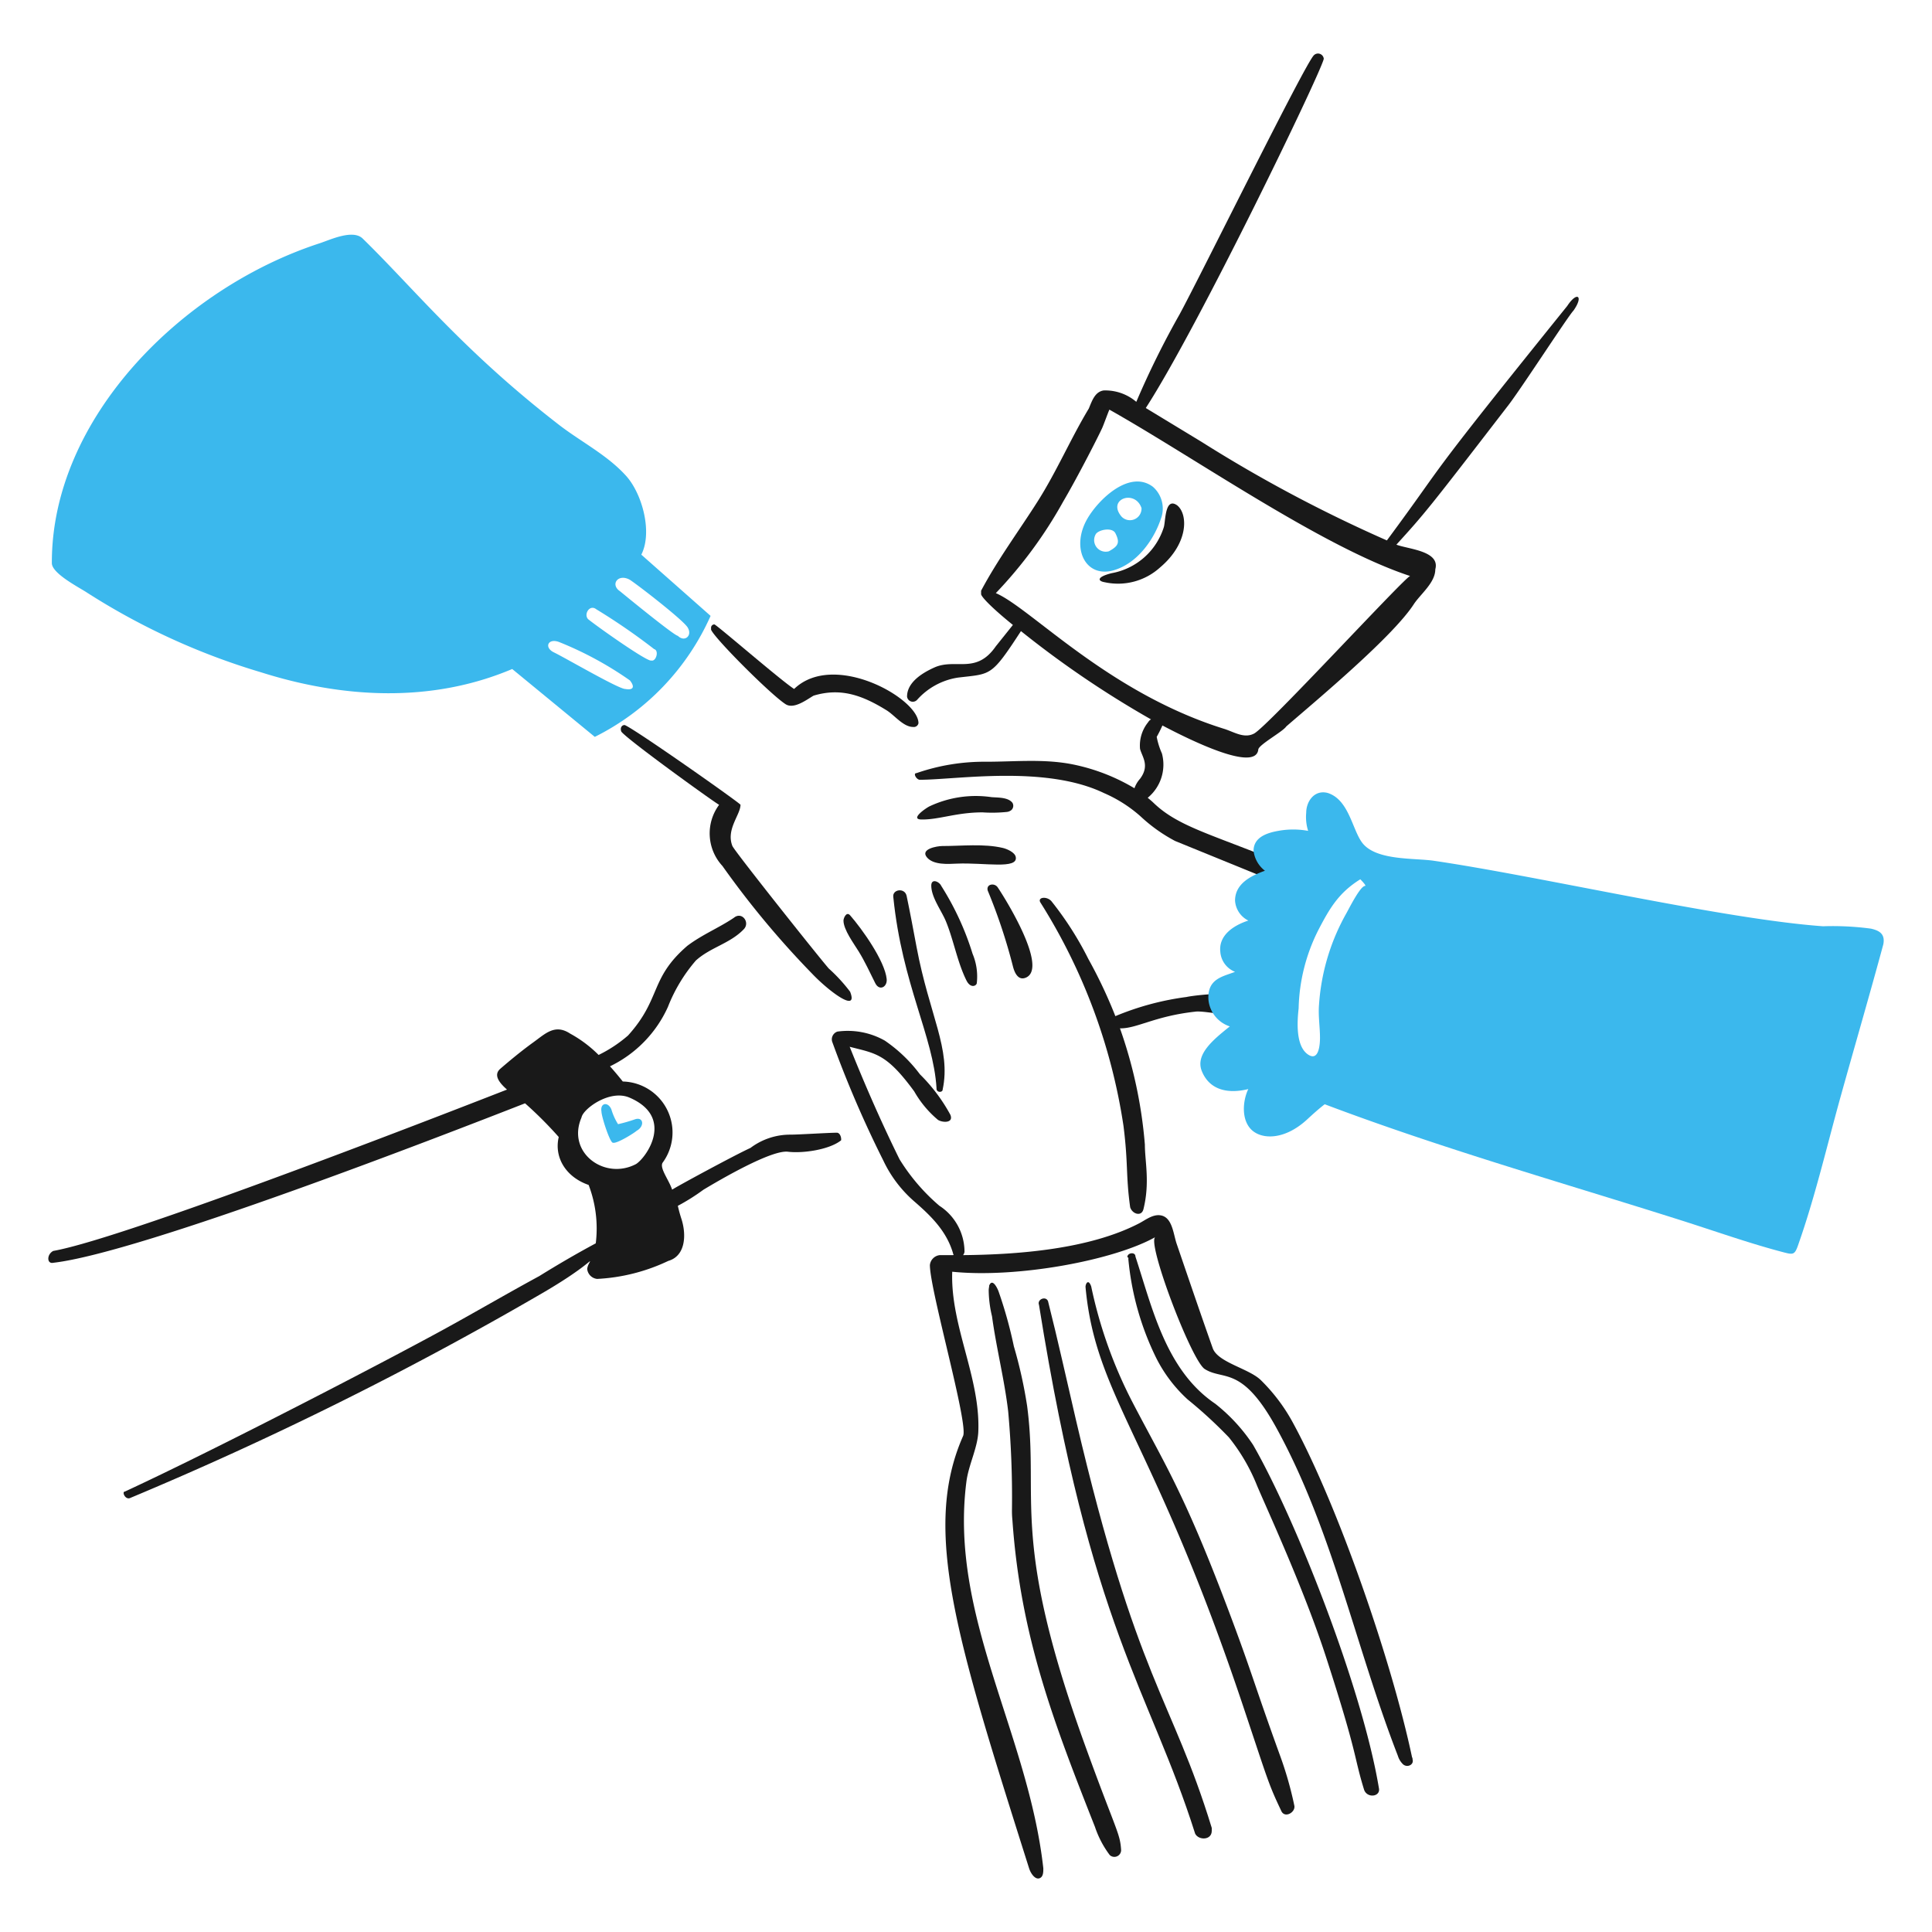 <svg viewBox="0 0 150 150" height="150" width="150" xmlns="http://www.w3.org/2000/svg"><g transform="matrix(0.75,0,0,0.75,0,0)"><path d="M97.585,112.788c.888-4.185-1.378-7.7-2.7-14.739-.325-1.724-.67-3.591-1.032-5.306-.187-.887-1.523-.688-1.376.147.912,8.991,4.147,14.4,4.471,19.75C96.9,113.131,97.585,113.131,97.585,112.788Z" fill="#191919"></path><path d="M96.406,91.711c.024,1.229,1.064,2.561,1.523,3.685.806,1.977,1.169,4.181,2.112,6.092.44.891,1.081.567,1.081.245a6.073,6.073,0,0,0-.442-3,29.114,29.114,0,0,0-3.243-7.026C97.241,91.269,96.389,90.876,96.406,91.711Z" fill="#191919"></path><path d="M102.252,92.2a57.392,57.392,0,0,1,2.6,7.812c.156.637.537,1.564,1.376,1.179,2.3-1.054-2.249-8.311-2.948-9.335C102.946,91.363,102.056,91.514,102.252,92.2Z" fill="#191919"></path><path d="M146.223,182.11a.3.3,0,0,0-.049-.2c-2.122-10.045-7.671-26.027-12.282-34.538a18.518,18.518,0,0,0-3.39-4.52c-1.254-1.2-4.438-1.812-4.962-3.292-1.267-3.573-2.486-7.162-3.734-10.808-.352-1.029-.443-2.8-1.72-2.948-.786-.095-1.518.5-2.161.835-5.154,2.675-12.5,3.239-18.228,3.292a.726.726,0,0,0,.148-.344,5.688,5.688,0,0,0-2.6-4.766,20.416,20.416,0,0,1-4.127-4.814c-1.867-3.783-3.586-7.714-5.159-11.644,2.7.7,3.805.687,6.682,4.618a10.819,10.819,0,0,0,2.457,2.948c.484.306,1.661.348,1.277-.541a17.879,17.879,0,0,0-3.144-4.176,15.333,15.333,0,0,0-3.636-3.488,7.794,7.794,0,0,0-4.913-.933.848.848,0,0,0-.54,1.031,114.166,114.166,0,0,0,5.306,12.332,12.883,12.883,0,0,0,3.095,4.127c1.734,1.506,3.439,3.095,4.127,5.5,0,.193.446.148-1.376.148a1.152,1.152,0,0,0-1.032,1.032c0,2.6,4,16.418,3.439,17.686-4.3,9.736-.642,21.132,6.829,44.757.188.593.7,1.289,1.18.983.3-.19.294-.639.294-.983-1.565-14-9.765-26.1-7.959-40.04.223-1.723,1.16-3.489,1.229-5.159.229-5.6-2.9-10.956-2.7-16.557,6.731.688,16.754-1.179,21.028-3.586-.934.491,3.73,12.779,5.109,13.658,1.945,1.239,3.828-.443,7.419,6.092,5.823,10.6,8.205,22.7,12.577,33.949a2.052,2.052,0,0,0,.541.884C145.7,183.031,146.41,182.669,146.223,182.11Z" fill="#191919"></path><path d="M66.388,57.418c1.179-2.309.1-6.3-1.573-8.155-1.956-2.17-4.675-3.526-6.976-5.306-9.865-7.631-15-14.1-20.291-19.259-1.019-1-3.392.14-4.47.491C18.784,29.845,5.314,43.351,5.368,58.3c0,1.081,2.9,2.552,3.636,3.046A70.762,70.762,0,0,0,27.035,69.6c8.5,2.69,17.637,3.193,25.989-.344l8.549,7.025A25.616,25.616,0,0,0,73.56,63.756Zm-8.4,9.089a36.112,36.112,0,0,1,7.222,3.931c.541.688.344,1.032-.491.884-.688,0-6.2-3.222-7.369-3.783C56.258,67.017,56.758,65.967,57.986,66.507Zm9.433,1.867c-.344.2-5.5-3.439-6.534-4.274-.491-.491.147-1.572.835-1.032a64.677,64.677,0,0,1,5.994,4.127C68.254,67.343,67.911,68.522,67.419,68.374ZM70.17,65.82c-.343,0-5.158-3.931-5.993-4.619-1.032-.687-.2-1.866,1.031-1.179,1.032.688,5.65,4.275,5.994,4.962C71.694,65.82,70.858,66.507,70.17,65.82Z" fill="#3BB8ED"></path><path d="M82.207,71.322c-1.375-.884-8.057-6.681-8.254-6.681a.335.335,0,0,0-.343.343v.2c.343.884,6.166,6.718,7.713,7.713.871.561,2.211-.491,2.9-.884,2.825-.848,5.05-.033,7.566,1.523.824.51,1.719,1.72,2.751,1.72a.487.487,0,0,0,.54-.394C95.079,72.3,86.327,67.352,82.207,71.322Z" fill="#191919"></path><path d="M85.794,100.26c-1.032-1.18-9.63-11.988-9.974-12.676-.687-1.719.836-3.242.836-4.274,0-.148-10.956-7.861-11.988-8.254-.344,0-.491.344-.344.688.688.884,9.973,7.566,10.121,7.566a4.968,4.968,0,0,0,.344,6.338A93.139,93.139,0,0,0,84.074,100.8c1.751,1.837,4.815,4.127,3.931,1.867A16.887,16.887,0,0,0,85.794,100.26Z" fill="#191919"></path><path d="M65.9,117.062c.885-.491.692-1.513-.2-1.179a15.954,15.954,0,0,1-1.72.491,6.068,6.068,0,0,1-.688-1.523c-.344-.835-1.179-.688-1.031.2,0,.54.884,3.242,1.179,3.242C63.833,118.438,65.7,117.258,65.9,117.062Z" fill="#3BB8ED"></path><path d="M86.629,117.258c-.835,0-3.93.2-4.815.2a6.832,6.832,0,0,0-4.127,1.376c-1.555.7-7.947,4.164-8.106,4.323-.345-1.036-1.334-2.248-.983-2.8a5.28,5.28,0,0,0-4.127-8.4c-.393-.491-.835-1.031-1.326-1.572a12.559,12.559,0,0,0,5.994-6.141,16.568,16.568,0,0,1,2.9-4.815c1.523-1.375,3.549-1.755,4.963-3.242.67-.7-.2-1.867-1.032-1.179-1.523,1.031-3.243,1.719-4.815,2.9-3.932,3.39-2.669,5.439-6.141,9.286a13.969,13.969,0,0,1-3.046,2.014,12.874,12.874,0,0,0-2.948-2.211c-1.572-1.031-2.555,0-3.783.885s-2.41,1.864-3.439,2.751c-.739.637-.147,1.425.688,2.162-1.454.557-39.023,15.311-46.968,16.7-.688.344-.688,1.375,0,1.228,9.077-1.043,40.3-13.173,48.835-16.508a40.726,40.726,0,0,1,3.488,3.489c-.491,2.063.688,4.126,3.095,4.962a12.618,12.618,0,0,1,.737,6.043c-2.014,1.08-4.029,2.26-5.846,3.39-3.439,1.866-6.687,3.773-10.121,5.649-5.788,3.163-22.922,12.083-32.77,16.655-.343,0,0,.836.492.688a364.836,364.836,0,0,0,42.2-20.929c5.506-3.153,5.746-4.172,5.306-3.292a1.45,1.45,0,0,0-.147.492,1.151,1.151,0,0,0,1.031,1.031,19.412,19.412,0,0,0,7.37-1.867c1.719-.491,1.9-2.565,1.376-4.274a14.544,14.544,0,0,1-.394-1.425,21.594,21.594,0,0,0,2.653-1.67c1.72-1.032,7.028-4.139,8.746-3.93,1.524.185,4.274-.2,5.5-1.18C87.12,117.8,86.973,117.258,86.629,117.258ZM65.847,120.5c-3.242,1.719-7.222-1.179-5.65-4.815.148-.884,2.916-2.94,4.962-2.063C69.868,115.641,66.928,119.813,65.847,120.5Z" fill="#191919"></path><path d="M122.837,103.207a28.839,28.839,0,0,0-7.375,1.984,49.406,49.406,0,0,0-2.794-5.914,33.834,33.834,0,0,0-3.832-5.994c-.491-.541-1.47-.4-1.13.147a60.046,60.046,0,0,1,8.6,23.141c.5,4.008.227,5.058.688,8.4.2.687,1.169,1.029,1.376.2.684-2.76.147-4.948.147-6.681a47.473,47.473,0,0,0-2.579-12.037c1.718.04,3.6-1.26,7.738-1.72,1.179-.2,5.14,1.023,5.846-.344C130.669,102.16,123.673,103.011,122.837,103.207Z" fill="#191919"></path><path d="M162.239,31.674C146.713,50.934,150.194,47,143.57,55.945a146.49,146.49,0,0,1-19.209-10.219l-5.749-3.489C124.068,33.82,136.9,7.2,137.036,6.078A.6.6,0,0,0,136,5.734c-.986,1.021-11.747,22.872-13.9,26.825a90.515,90.515,0,0,0-4.471,9.04,4.936,4.936,0,0,0-3.39-1.179c-.884.147-1.179,1.031-1.523,1.867-1.867,3.095-3.313,6.488-5.306,9.629-1.937,3.052-4.127,5.994-5.847,9.236V61.5c0,.246.983,1.327,3.292,3.194l-1.769,2.21c-2.019,2.917-4.1,1.245-6.288,2.162-1.228.541-2.9,1.523-2.9,3.046a.6.6,0,0,0,1.032.344,7.1,7.1,0,0,1,4.225-2.309c3.463-.42,3.415-.031,6.534-4.815a102.469,102.469,0,0,0,13.462,9.138.837.837,0,0,0-.3.3,3.823,3.823,0,0,0-.835,2.751c.216.831,1.032,1.72,0,3.1a2.85,2.85,0,0,0-.578.978,20.267,20.267,0,0,0-6.055-2.4c-3.095-.688-6.19-.344-9.285-.344a21.405,21.405,0,0,0-7.222,1.179c-.393,0,0,.688.344.688,3.765,0,12.99-1.548,19.062,1.376a14.172,14.172,0,0,1,3.783,2.407,16.48,16.48,0,0,0,3.586,2.555l9.286,3.783c.884.343,0-2.211,0-2.211-5.968-2.387-9.152-3.238-11.5-5.5-.2-.192-.412-.37-.626-.545A4.445,4.445,0,0,0,120.283,78a7.752,7.752,0,0,1-.541-1.72,12.743,12.743,0,0,0,.59-1.179c2.8,1.474,9.629,4.864,9.924,2.506,0-.492,2.555-1.867,2.9-2.408,3.262-2.815,11.062-9.325,13.216-12.675.687-1.032,2.21-2.211,2.21-3.587.524-1.919-2.819-2.084-4.028-2.554,2.955-3.251,3.231-3.579,11.447-14.248,1.228-1.523,6.338-9.433,6.878-9.973C163.959,30.643,163.271,30.1,162.239,31.674ZM145.978,59.629c-.443,0-14.838,15.673-16.164,16.311-1.032.541-2.071-.172-3.095-.491C114.7,71.706,106.688,62.935,103.087,61.4a45.837,45.837,0,0,0,6.977-9.482c1.541-2.619,3.788-7.028,4.078-7.713.2-.488.555-1.472.7-1.8C123.656,47.363,136.9,56.654,145.978,59.629Z" fill="#191919"></path><path d="M95.374,84.833c1.81.036,3.618-.737,6.338-.737a14.827,14.827,0,0,0,2.554-.049.889.889,0,0,0,.443-.2.6.6,0,0,0,.1-.737c-.442-.589-1.523-.536-2.162-.589a11.259,11.259,0,0,0-6.387.933C95.914,83.605,94.146,84.808,95.374,84.833Z" fill="#191919"></path><path d="M95.964,88.763c.678.794,2.161.679,3.095.639,2.845-.122,6.344.615,6.092-.688-.095-.492-.933-.84-1.327-.933-1.959-.466-4.274-.2-6.288-.2C97,87.584,95.216,87.888,95.964,88.763Z" fill="#191919"></path><path d="M88.889,98.491c.66,1.068,1.156,2.173,1.719,3.292.425.844,1.267.394,1.18-.443-.195-1.869-2.547-5.172-3.783-6.583-.39-.445-.688.3-.688.54C87.317,96.231,88.366,97.645,88.889,98.491Z" fill="#191919"></path><path d="M102.35,133.569a11.937,11.937,0,0,0,.344,2.7c.438,3.243,1.283,6.533,1.671,9.826a98.749,98.749,0,0,1,.393,10.169,9.709,9.709,0,0,0,.049,1.13c.849,12.113,4.35,21.086,8.548,31.738a10.223,10.223,0,0,0,1.523,2.9.7.7,0,0,0,1.18-.492c-.1-1.8-.533-2.008-3.783-11-7.74-21.422-4.671-25.247-5.945-34.98a47.672,47.672,0,0,0-1.376-6.19,45.318,45.318,0,0,0-1.572-5.65c-.1-.3-.639-1.474-.982-.639C102.4,133.226,102.35,133.373,102.35,133.569Z" fill="#191919"></path><path d="M107.558,135.092c5.381,33.629,11.394,39.687,16.164,54.731.351.7,1.719.7,1.719-.3v-.295c-4.14-13.526-7.747-15.238-14.051-42.2-.968-4.142-1.867-8.254-2.9-12.332C108.26,134.121,107.326,134.511,107.558,135.092Z" fill="#191919"></path><path d="M112.373,133.226c1.035,11.387,7.03,15.638,16.311,43.381,2.564,7.664,2.6,8.01,3.93,10.809.344.884,1.515.2,1.376-.492a37.359,37.359,0,0,0-1.523-5.306c-2.778-7.679-2.831-8.4-5.453-15.328-4.462-11.791-6.465-14.768-9.777-21.126a46.981,46.981,0,0,1-4.275-11.988C112.668,132.341,112.373,132.882,112.373,133.226Z" fill="#191919"></path><path d="M116.8,130.278a29.271,29.271,0,0,0,2.9,10.317,14.868,14.868,0,0,0,3.243,4.274,46.575,46.575,0,0,1,4.274,3.931,19.488,19.488,0,0,1,2.9,4.962c.959,2.295,4.83,10.609,7.173,17.834,3.323,10.251,2.833,10.18,3.93,13.707.344.884,1.72.688,1.523-.2-1.742-10.454-8.665-27.951-13.019-35.52a18.119,18.119,0,0,0-3.931-4.275c-5.117-3.466-6.523-9.968-8.253-15.23,0-.517-.836-.4-.836.049C116.844,130.229,116.844,130.278,116.8,130.278Z" fill="#191919"></path><path d="M119.349,50.393c-2.41-1.814-5.62,1.294-6.78,3.292-1.749,3.014-.226,6.184,2.7,5.355,2.376-.673,4.15-3.061,4.912-5.355A2.989,2.989,0,0,0,119.349,50.393ZM118.17,52.6a1.2,1.2,0,0,1-2.063.884C114.552,51.657,117.511,50.627,118.17,52.6Zm-3.39,4.471a1.2,1.2,0,0,1-1.375-1.72c.2-.491,1.719-.835,2.063-.147C115.959,56.19,115.763,56.534,114.78,57.075Z" fill="#3BB8ED"></path><path d="M114.338,60.268a6.469,6.469,0,0,0,5.748-1.523c2.966-2.5,2.914-5.52,1.769-6.436-1.277-.884-1.19,1.667-1.376,2.26a6.95,6.95,0,0,1-5.4,4.766C113.5,59.729,113.64,60.152,114.338,60.268Z" fill="#191919"></path><path d="M193.682,96.133a29.786,29.786,0,0,0-4.962-.246c-10.329-.742-29.234-5.159-40.286-6.78-2.014-.3-6,.006-7.419-1.867-1.037-1.371-1.375-4.471-3.586-5.158-1.376-.344-2.211.884-2.211,2.063a4.75,4.75,0,0,0,.2,1.867,8.518,8.518,0,0,0-3.095,0c-1.226.215-2.555.688-2.555,2.063a3.059,3.059,0,0,0,1.179,2.064c-1.523.54-3.095,1.375-3.095,3.095a2.48,2.48,0,0,0,1.375,2.063c-1.523.492-3.095,1.523-2.9,3.243a2.415,2.415,0,0,0,1.523,2.063c-1.229.492-2.9.688-2.752,2.9a3.231,3.231,0,0,0,2.211,2.751c-1.719,1.376-3.59,2.9-2.9,4.619.831,2.065,2.849,2.358,4.814,1.866-.589,1.229-.739,3.2.344,4.226,1.066,1.012,3.415,1.071,5.748-1.081.588-.543,1.18-1.081,1.818-1.572,12.086,4.569,24.46,8.077,36.8,11.987,3.585,1.136,7.113,2.4,10.711,3.341.979.257,1.141.25,1.474-.688,1.783-5.038,2.986-10.271,4.421-15.426,1.464-5.26,3-10.514,4.422-15.771C195.156,96.722,194.613,96.343,193.682,96.133Zm-52.863-5.11s.688.688.491.688c-.491,0-1.669,2.359-1.916,2.8a22.274,22.274,0,0,0-2.849,9.482c-.095,1.18.1,2.309.1,3.439,0,.787-.145,2.4-1.179,1.769-1.372-.841-1.179-3.488-1.032-4.815a18.875,18.875,0,0,1,2.064-8.155C137.633,94.054,138.573,92.417,140.819,91.023Z" fill="#3BB8ED"></path></g></svg>